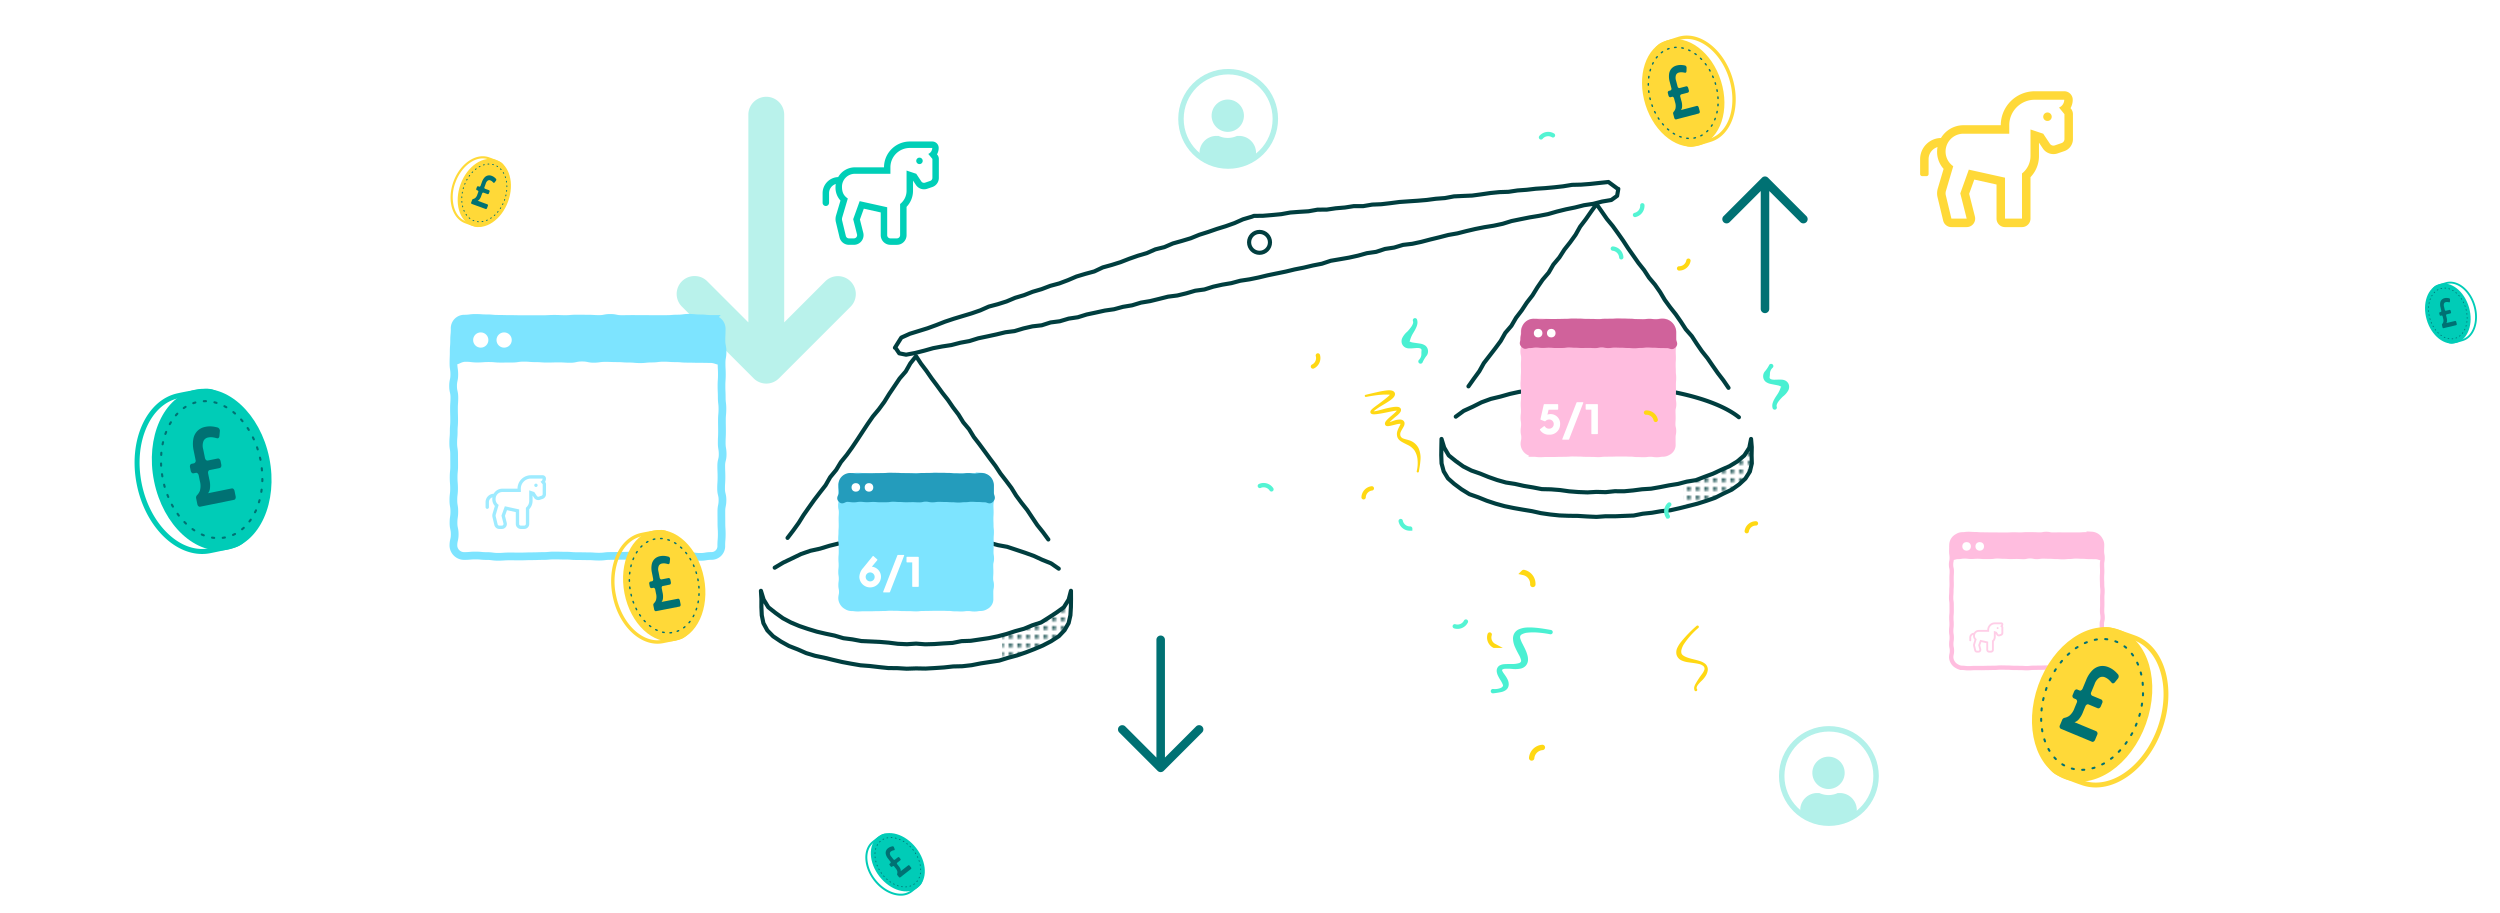 <svg viewBox="0 0 1150 420" xmlns="http://www.w3.org/2000/svg"><pattern id="a" height="3.541" patternUnits="userSpaceOnUse" width="3.489"><path d="M0 0h3.489v3.541H0z" fill="none"/><circle cx=".885" cy=".885" fill="#003e3f" r=".885"/><circle cx="2.603" cy=".885" fill="none" r=".885"/><circle cx=".885" cy="2.656" fill="none" r=".885"/><circle cx="2.603" cy="2.656" fill="none" r=".885"/></pattern><clipPath id="b"><circle cx="564.95" cy="54.684" r="21.707"/></clipPath><clipPath id="c"><circle cx="841.292" cy="356.964" r="21.707"/></clipPath><path d="M325.338 129.392l18.906 18.908V52.765a8.245 8.245 0 0 1 16.49 0V148.3l18.906-18.906a8.244 8.244 0 0 1 11.66 11.657l-32.981 32.982a8.24 8.24 0 0 1-11.659 0l-32.98-32.982a8.244 8.244 0 0 1 11.659-11.659z" fill="#b9f2eb"/><path d="M327.268 255.737c-2.582 0-2.582.436-5.163.436s-2.583-.379-5.166-.379-2.582.346-5.165.346-2.582-.118-5.165-.118-2.583-.322-5.165-.322-2.584-.132-5.167-.132h-5.165c-2.582 0-2.584.108-5.167.108s-2.584.067-5.168.067-2.583.315-5.166.315-2.581-.186-5.162-.186-2.584-.058-5.167-.058-2.582-.211-5.163-.211-2.583-.069-5.166-.069-2.585.235-5.169.235-2.584.1-5.168.1-2.584.1-5.168.1-2.585-.019-5.17-.019-2.584.182-5.167.182-2.586-.346-5.172-.346-2.587-.252-5.175-.252-2.587.223-5.174.223a4.931 4.931 0 0 1-5.024-4.722c0-2.623.592-2.623.592-5.247s-.545-2.623-.545-5.246.369-2.624.369-5.248-.43-2.624-.43-5.247.314-2.624.314-5.249-.2-2.624-.2-5.249.253-2.624.253-5.248-.028-2.622-.028-5.243-.4-2.624-.4-5.249.219-2.622.219-5.245.2-2.623.2-5.247-.079-2.625-.079-5.25.17-2.625.17-5.25-.583-2.625-.583-5.25.549-2.625.549-5.251-.376-2.624-.376-5.249.108-2.626.108-5.253.2-2.628.2-5.256.245-2.629.245-5.257a4.438 4.438 0 0 1 4.436-4.724c2.581 0 2.581-.332 5.163-.332s2.583.182 5.166.182 2.582.241 5.164.241 2.583.075 5.166.075 2.582.053 5.165.053 2.583.012 5.167.012h5.165c2.583 0 2.583-.145 5.167-.145s2.583.106 5.167.106 2.584-.221 5.167-.221 2.581.033 5.162.033 2.583.162 5.167.162 2.581-.5 5.163-.5 2.583.527 5.166.527 2.584-.043 5.168-.043 2.585.02 5.169.02 2.584.039 5.168.039 2.585-.026 5.17-.026 2.583-.215 5.167-.215 2.585-.35 5.171-.35 2.588.259 5.175.259 2.588.259 5.175.259a4.557 4.557 0 0 1 4.721 4.587c0 2.624-.12 2.624-.12 5.247s.5 2.623.5 5.247-.436 2.624-.436 5.248.135 2.623.135 5.247-.174 2.624-.174 5.248.121 2.625.121 5.249.305 2.624.305 5.249-.226 2.621-.226 5.243.043 2.624.043 5.248-.127 2.612-.127 5.234.422 2.624.422 5.248-.652 2.625-.652 5.25.108 2.624.108 5.249-.174 2.625-.174 5.25.638 2.626.638 5.252-.518 2.624-.518 5.248.026 2.627.026 5.253.159 2.628.159 5.257-.215 2.628-.215 5.256a4.5 4.5 0 0 1-4.526 4.714z" fill="none" stroke="#7de4ff" stroke-miterlimit="10" stroke-width="3.557"/><path d="M327.741 146.405c-2.6 0-2.6.437-5.206.437s-2.605-.379-5.209-.379-2.6.346-5.208.346-2.6-.118-5.208-.118-2.6-.322-5.208-.322-2.605-.132-5.21-.132h-5.208c-2.608 0-2.605.108-5.21.108s-2.605.066-5.211.066-2.6.316-5.209.316-2.6-.186-5.2-.186-2.605-.058-5.21-.058-2.6-.211-5.206-.211-2.605-.07-5.209-.07-2.606.236-5.211.236-2.606.095-5.212.095-2.605.1-5.211.1-2.607-.019-5.213-.019-2.6.181-5.21.181-2.607-.345-5.214-.345-2.609-.252-5.218-.252-2.609.222-5.218.222a4.206 4.206 0 0 0-4.1 4.4c0 2.639-.593 2.639-.593 5.277s.545 2.64.545 5.281-2.193 3.563-.312 5.416c1.908 1.881 2.813-.375 5.492-.375s2.678.314 5.356.314 2.68-.2 5.359-.2 2.678.253 5.357.253 2.679-.028 5.358-.028 2.679-.4 5.358-.4 2.679.219 5.359.219 2.679.2 5.358.2 2.68-.079 5.359-.079 2.68.17 5.361.17 2.679-.583 5.359-.583 2.68.549 5.36.549 2.679-.376 5.358-.376 2.678.108 5.356.108 2.679.2 5.358.2 2.68.245 5.361.245 2.68-.289 5.36-.289 2.681-.332 5.361-.332 2.681.182 5.362.182 2.679.241 5.359.241 2.682.076 5.364.076 2.683.053 5.367.053 3.668 1.8 5.582-.076c1.881-1.85.087-2.856.087-5.5s-.146-2.64-.146-5.28.107-2.641.107-5.281a4.63 4.63 0 0 0-4.593-4.4z" fill="#7de4ff"/><circle cx="221.147" cy="156.412" fill="#fff" r="3.508"/><circle cx="231.898" cy="156.412" fill="#fff" r="3.508"/><path d="M251.171 222.771v4.542a2.306 2.306 0 0 1-1.571 2.187l-1.231.417a2.32 2.32 0 0 1-2.679-.905l-.7-1.05v2.438a5.548 5.548 0 0 1-1.545 3.838v6.772a2.317 2.317 0 0 1-2.318 2.317h-1.545a2.317 2.317 0 0 1-2.317-2.317v-5.432l-4.049-.9-.929 2.594.8 3.167a2.317 2.317 0 0 1-2.246 2.886h-1.176a2.319 2.319 0 0 1-2.253-1.775l-.877-3.651a3.139 3.139 0 0 1 .036-1.581l1.062-3.584a4.539 4.539 0 0 1-1.182-3.313 3.686 3.686 0 0 1 .065-.649 2.311 2.311 0 0 0-1.61 2.194v2.317a.773.773 0 1 1-1.545 0v-2.317a3.854 3.854 0 0 1 3.726-3.848 4.62 4.62 0 0 1 4-2.332h6.971v-.2a6.18 6.18 0 0 1 6.161-5.981h5.371a1.529 1.529 0 0 1 1.543 1.44 3.061 3.061 0 0 1-.408 1.639 1.584 1.584 0 0 1 .446 1.087zm-1.545 0l-.989-1.194a1.547 1.547 0 0 0 .953-1.425h-5.371a4.636 4.636 0 0 0-4.635 4.635v1.545h-8.5a3.1 3.1 0 0 0-3.09 3.09 3 3 0 0 0 1.395 2.824l-1.334 4.515a1.49 1.49 0 0 0-.02.77l.879 3.658a.773.773 0 0 0 .751.592h1.176a.773.773 0 0 0 .749-.962l-.916-3.625 1.551-4.32 6.584 1.46v6.675a.772.772 0 0 0 .772.772h1.545a.772.772 0 0 0 .773-.772v-7.447a4.031 4.031 0 0 0 1.545-3.163v-4.839l2.317.772 1.213 1.822a.772.772 0 0 0 .893.3l1.231-.422a.765.765 0 0 0 .525-.73zm-2.317.471a.773.773 0 1 1-.772-.772.77.77 0 0 1 .772.772z" fill="#7de4ff" opacity=".75"/><ellipse cx="222.784" cy="88.746" fill="#ffd938" rx="16.146" ry="11.631" transform="rotate(-69.866 222.784 88.746)"/><path d="M222.093 72.857a7.653 7.653 0 0 1 2.636.462 44.887 44.887 0 0 1 4.893 2.023c3.3 1.664 2.256 9.391-.117 15.866-2.233 6.092-6.1 12.24-9.707 12.24a3.138 3.138 0 0 1-.8-.1c-1.476-.386-3.339-1.068-4.7-1.567-2.609-.956-4.556-3.3-5.481-6.605a18.625 18.625 0 0 1 .706-11.283c2.38-6.495 7.548-11.032 12.568-11.032m0-.992c-5.306 0-10.922 4.651-13.5 11.683-3.068 8.373-.666 16.951 5.365 19.16 1.405.515 3.27 1.2 4.79 1.6a4.165 4.165 0 0 0 1.049.135c4.377 0 8.457-6.941 10.638-12.89 2.246-6.131 3.879-14.954-.368-17.093a45.641 45.641 0 0 0-5-2.068 8.63 8.63 0 0 0-2.977-.523z" fill="#ffd938"/><path d="M226.147 80.875a4.5 4.5 0 0 1 1.347.763 6.994 6.994 0 0 1 .685.651.7.7 0 0 1-.041.836l-.572.764c-.186.247-.464.306-.629.126s-.323-.337-.5-.493a2.885 2.885 0 0 0-.927-.564 1.253 1.253 0 0 0-1.123.105 2.607 2.607 0 0 0-.931 1.39l-.6 1.634a.539.539 0 0 0 .2.715l1.911.7a.54.54 0 0 1 .2.716l-.246.671c-.114.312-.39.5-.615.416l-1.911-.7c-.225-.082-.5.1-.615.417l-.4 1.079a4.926 4.926 0 0 1-.882 1.679 1.892 1.892 0 0 1-.785.565l4.5 1.65a.539.539 0 0 1 .2.715l-.376 1.028c-.115.313-.39.5-.616.417l-6.45-2.363a.54.54 0 0 1-.2-.716l.4-1.081a.679.679 0 0 1 .424-.445 2.671 2.671 0 0 0 .993-.46 3.509 3.509 0 0 0 1-1.623l.4-1.1a.539.539 0 0 0-.2-.715l-.469-.172a.539.539 0 0 1-.2-.715l.246-.671c.114-.313.39-.5.615-.417l.469.172c.225.082.5-.1.615-.417l.628-1.713a5.837 5.837 0 0 1 1.213-2.095 2.991 2.991 0 0 1 1.543-.9 3.062 3.062 0 0 1 1.699.151z" fill="#007173"/><path d="M232.036 92.135c2.6-7.093.565-14.36-4.545-16.232s-11.359 2.361-13.959 9.454-.564 14.36 4.546 16.232 11.359-2.361 13.958-9.454z" fill="none" stroke="#007173" stroke-linecap="round" stroke-linejoin="round" stroke-width=".421" stroke-dasharray=".425 1.7"/><ellipse cx="305.542" cy="269.414" fill="#ffd938" rx="18.622" ry="25.856" transform="rotate(-11.052 305.527 269.403)"/><path d="M304.156 245.367c5.748 0 10.578 11.326 12.633 21.85 2.139 10.95 1.7 23.55-4.33 25.336-2.337.693-5.454 1.3-7.736 1.747a12.051 12.051 0 0 1-2.314.224c-8.551 0-16.744-8.932-19.057-20.776a29.83 29.83 0 0 1 1.733-18.021c2.3-4.991 5.966-8.209 10.334-9.062a71.682 71.682 0 0 1 8.379-1.284c.12-.01.24-.014.358-.014m0-1.588c-.159 0-.319.006-.481.019a72.891 72.891 0 0 0-8.561 1.308c-10.094 1.972-16.058 14.931-13.32 28.946 2.5 12.8 11.4 22.06 20.615 22.06a13.667 13.667 0 0 0 2.618-.253c2.351-.46 5.472-1.069 7.883-1.784 7.561-2.241 7.537-16.412 5.438-27.162-1.962-10.044-6.868-23.134-14.192-23.134z" fill="#ffd938"/><path d="M303.624 255.843a7.194 7.194 0 0 1 2.479-.071 11.217 11.217 0 0 1 1.476.323 1.117 1.117 0 0 1 .638 1.18l-.151 1.521c-.049.493-.381.8-.756.693a11.107 11.107 0 0 0-1.091-.262 4.588 4.588 0 0 0-1.736 0 2 2 0 0 0-1.452 1.075 4.164 4.164 0 0 0-.122 2.676l.534 2.734c.1.523.49.887.867.814l3.2-.625c.377-.073.765.291.868.815l.219 1.123c.1.523-.12 1.007-.5 1.081l-3.2.624c-.377.074-.6.558-.5 1.081l.353 1.805a7.908 7.908 0 0 1 .185 3.032 3.029 3.029 0 0 1-.608 1.424l7.539-1.472c.377-.074.765.291.868.814l.336 1.72c.1.524-.121 1.008-.5 1.081l-10.8 2.109c-.377.073-.765-.291-.867-.815l-.354-1.809a1.086 1.086 0 0 1 .212-.962 4.255 4.255 0 0 0 .978-1.453 5.634 5.634 0 0 0 .024-3.052l-.359-1.838c-.1-.524-.491-.888-.868-.815l-.785.154c-.377.073-.765-.291-.867-.815l-.22-1.123c-.1-.523.121-1.007.5-1.081l.785-.153c.377-.074.6-.558.5-1.081l-.56-2.867a9.354 9.354 0 0 1-.075-3.876 4.777 4.777 0 0 1 1.371-2.506 4.895 4.895 0 0 1 2.439-1.203z" fill="#007173"/><ellipse cx="305.542" cy="269.414" rx="15.776" ry="21.904" transform="rotate(-11.052 305.532 269.408)" fill="none" stroke="#007173" stroke-linecap="round" stroke-linejoin="round" stroke-width=".674" stroke-dasharray=".681 2.723"/><ellipse cx="97.376" cy="216.034" fill="#00ccb7" rx="27.036" ry="37.542" transform="rotate(-11.482 97.371 216.029)"/><path d="M95.152 181.134c8.323 0 15.439 16.376 18.528 31.591 3.223 15.876 2.717 34.174-6.012 36.831-3.387 1.031-7.907 1.949-11.213 2.62a17.578 17.578 0 0 1-3.486.349c-12.359 0-24.294-12.881-27.762-29.963-1.9-9.357-1.076-18.656 2.321-26.183 3.28-7.271 8.573-11.982 14.9-13.267a104.276 104.276 0 0 1 12.151-1.953c.191-.016.38-.025.569-.025m0-2.3c-.253 0-.507.011-.764.033a105.579 105.579 0 0 0-12.414 1.991c-14.63 2.964-23.148 21.842-19.022 42.163 3.755 18.5 16.692 31.81 30.021 31.81a19.756 19.756 0 0 0 3.944-.4c3.408-.692 7.933-1.61 11.426-2.673 10.952-3.335 10.765-23.909 7.6-39.5-2.95-14.532-10.191-33.438-20.787-33.438z" fill="#00ccb7"/><path d="M94.444 196.35a10.45 10.45 0 0 1 3.6-.129 16.488 16.488 0 0 1 2.147.454 1.621 1.621 0 0 1 .938 1.706l-.2 2.21c-.066.716-.545 1.172-1.091 1.015a15.947 15.947 0 0 0-1.586-.37 6.693 6.693 0 0 0-2.521.011 2.913 2.913 0 0 0-2.1 1.577 6.045 6.045 0 0 0-.149 3.886l.805 3.964c.154.759.722 1.284 1.269 1.173l4.635-.941c.547-.111 1.115.414 1.269 1.173l.33 1.629c.154.758-.164 1.463-.71 1.574l-4.636.941c-.546.111-.864.816-.71 1.575l.531 2.617a11.475 11.475 0 0 1 .3 4.4 4.387 4.387 0 0 1-.867 2.074l10.929-2.218c.547-.111 1.115.415 1.269 1.173l.506 2.494c.154.759-.164 1.464-.711 1.575l-15.649 3.176c-.546.111-1.114-.414-1.268-1.173l-.533-2.624a1.58 1.58 0 0 1 .3-1.4 6.207 6.207 0 0 0 1.4-2.121 8.171 8.171 0 0 0 0-4.431l-.541-2.665c-.154-.759-.722-1.284-1.269-1.174l-1.131.233c-.547.111-1.115-.414-1.269-1.173l-.33-1.628c-.154-.759.164-1.464.71-1.575l1.138-.231a1.254 1.254 0 0 0 .71-1.574l-.843-4.157a13.58 13.58 0 0 1-.151-5.627 6.935 6.935 0 0 1 1.963-3.653 7.117 7.117 0 0 1 3.516-1.766z" fill="#007173"/><path d="M119.822 211.479c-3.5-17.214-16.378-29.129-28.775-26.614s-19.613 18.511-16.118 35.724S91.307 249.718 103.7 247.2s19.617-18.507 16.122-35.721z" fill="none" stroke="#007173" stroke-linecap="round" stroke-linejoin="round" stroke-width=".978" stroke-dasharray=".988 3.954"/><path d="M535.3 354.6a1.963 1.963 0 0 1-2.776 0l-17.671-17.671a1.963 1.963 0 0 1 2.777-2.776l14.319 14.319v-54.163a1.963 1.963 0 1 1 3.926 0v54.162l14.325-14.319a1.963 1.963 0 0 1 2.777 2.776zM810.511 81.747a1.963 1.963 0 0 1 2.776 0l17.67 17.67a1.963 1.963 0 0 1-2.776 2.776l-14.319-14.318v54.161a1.964 1.964 0 1 1-3.927 0V87.875l-14.318 14.318a1.963 1.963 0 1 1-2.777-2.776z" fill="#007173"/><path d="M953.556 63.965a5.857 5.857 0 0 1-3.966 5.547l-3.114 1.063a5.858 5.858 0 0 1-6.769-2.294l-1.775-2.664v6.166a14.037 14.037 0 0 1-3.906 9.716v19.063a3.907 3.907 0 0 1-3.906 3.907h-7.811a3.907 3.907 0 0 1-3.906-3.907V84.875L908.17 82.6l-2.355 6.557 2.646 10.443a3.907 3.907 0 0 1-3.786 4.866h-7.022a3.906 3.906 0 0 1-3.8-2.992l-2.579-10.723a7.786 7.786 0 0 1 .1-4l2.682-9.067a11.718 11.718 0 0 1-2.786-10.033 5.839 5.839 0 0 0-4.114 5.565v6.835a.976.976 0 0 1-.977.976h-1.953a.975.975 0 0 1-.976-.976v-6.828a9.755 9.755 0 0 1 9.6-9.748 12.094 12.094 0 0 1 10.34-5.875h17.165a15.64 15.64 0 0 1 15.623-15.623h13.572a3.906 3.906 0 0 1 3.906 3.906 7.8 7.8 0 0 1-1.023 3.87 4.039 4.039 0 0 1 1.116 2.753zm-3.907 0l-.006-11.458-2.489-3.026a3.9 3.9 0 0 0 2.4-3.6h-13.576A11.716 11.716 0 0 0 924.262 57.6v3.906h-21.071a8.214 8.214 0 0 0-4.7 14.957l-3.372 11.4a3.825 3.825 0 0 0-.152 1.072 3.917 3.917 0 0 0 .106.9l2.579 10.722h7.022l-2.939-11.6 3.921-10.921 16.652 3.7v18.82h7.811V79.791a10.218 10.218 0 0 0 3.906-8.008v-12.23l5.859 1.953 3.071 4.607a1.958 1.958 0 0 0 2.256.765l3.115-1.064a1.951 1.951 0 0 0 1.323-1.847zm-5.859-10.272a1.953 1.953 0 1 1-1.953-1.952 1.952 1.952 0 0 1 1.953 1.952z" fill="#ffd938"/><path d="M431.872 73.1v8.733a4.44 4.44 0 0 1-3.017 4.206l-2.367.8a4.459 4.459 0 0 1-5.152-1.74l-1.346-2.02v4.689a10.675 10.675 0 0 1-2.971 7.381v13.019a4.456 4.456 0 0 1-4.456 4.456h-2.971a4.456 4.456 0 0 1-4.456-4.456V97.721l-7.786-1.73-1.788 4.99 1.541 6.09a4.456 4.456 0 0 1-4.32 5.549h-2.26a4.456 4.456 0 0 1-4.332-3.415l-1.687-7.018a6 6 0 0 1 .069-3.04l2.043-6.892a8.726 8.726 0 0 1-2.275-6.371 7.228 7.228 0 0 1 .126-1.247 4.442 4.442 0 0 0-3.1 4.217v4.457a1.486 1.486 0 0 1-2.971 0v-4.457a7.412 7.412 0 0 1 7.166-7.4 8.881 8.881 0 0 1 7.687-4.483h13.4v-.383a11.884 11.884 0 0 1 11.848-11.5h10.328a2.94 2.94 0 0 1 2.967 2.766 5.871 5.871 0 0 1-.785 3.152 3.05 3.05 0 0 1 .865 2.094zm-2.97 0L427 70.8a2.973 2.973 0 0 0 1.834-2.739H418.5a8.912 8.912 0 0 0-8.912 8.912v2.97h-16.335a5.949 5.949 0 0 0-5.941 5.942c0 2.97 1.067 4.3 2.681 5.43L387.428 100a2.869 2.869 0 0 0-.038 1.483l1.69 7.033a1.486 1.486 0 0 0 1.445 1.138h2.26a1.485 1.485 0 0 0 1.44-1.849l-1.761-6.97 2.983-8.309 12.66 2.809v12.834a1.485 1.485 0 0 0 1.485 1.485h2.971a1.485 1.485 0 0 0 1.485-1.485V93.845a7.748 7.748 0 0 0 2.971-6.081v-9.307l4.456 1.485 2.333 3.505a1.485 1.485 0 0 0 1.717.58l2.367-.812a1.474 1.474 0 0 0 1.01-1.4zm-4.456.9a1.486 1.486 0 1 1-1.486-1.485A1.481 1.481 0 0 1 424.446 74z" fill="#00cfb7"/><ellipse cx="774.282" cy="42.726" fill="#ffd938" rx="18.209" ry="25.283" transform="rotate(-17.455 774.287 42.725)"/><path d="M775.938 17.907c7.946 0 16.118 7.647 19.432 18.184 3.926 12.482-.007 24.879-8.768 27.636a70.222 70.222 0 0 1-8 2.163 4.519 4.519 0 0 1-.841.08c-3.939 0-9.846-6.148-14.166-19.881-3.274-10.408-4.219-22.7 1.441-25.093 2.2-.929 5.16-1.862 7.327-2.543a11.894 11.894 0 0 1 3.576-.546m0-1.552a13.411 13.411 0 0 0-4.042.617c-2.234.7-5.2 1.636-7.465 2.594-7.1 3-5.532 16.771-2.318 26.989 2.908 9.245 8.813 20.967 15.647 20.967a6 6 0 0 0 1.133-.108 71.224 71.224 0 0 0 8.175-2.206c9.593-3.019 13.973-16.263 9.783-29.583-3.611-11.48-12.41-19.27-20.913-19.27z" fill="#ffd938"/><path d="M771.265 30.132a7.041 7.041 0 0 1 2.415-.222 11.267 11.267 0 0 1 1.461.224 1.092 1.092 0 0 1 .694 1.113l-.053 1.493c-.017.484-.323.809-.7.724a10.3 10.3 0 0 0-1.081-.189 4.489 4.489 0 0 0-1.695.1 1.959 1.959 0 0 0-1.35 1.139 4.07 4.07 0 0 0 .046 2.618l.689 2.635c.132.505.534.837.9.742l3.082-.807c.363-.095.765.237.9.741l.283 1.083a.845.845 0 0 1-.418 1.085l-3.082.807a.845.845 0 0 0-.419 1.086l.455 1.74a7.713 7.713 0 0 1 .367 2.947 2.952 2.952 0 0 1-.5 1.427l7.266-1.9c.363-.1.765.237.9.741l.434 1.658a.846.846 0 0 1-.419 1.086l-10.4 2.724c-.363.095-.765-.237-.9-.742l-.456-1.744a1.065 1.065 0 0 1 .147-.952 4.144 4.144 0 0 0 .865-1.478 5.508 5.508 0 0 0-.165-2.98l-.464-1.772c-.132-.5-.533-.836-.9-.741l-.756.2c-.363.095-.765-.237-.9-.741l-.283-1.083a.844.844 0 0 1 .419-1.085l.756-.2a.847.847 0 0 0 .419-1.086l-.722-2.763a9.145 9.145 0 0 1-.312-3.779 4.672 4.672 0 0 1 1.183-2.53 4.793 4.793 0 0 1 2.294-1.319z" fill="#007173"/><ellipse cx="774.282" cy="42.726" rx="15.426" ry="21.419" transform="rotate(-17.455 774.3 42.724)" fill="none" stroke="#007173" stroke-linecap="round" stroke-linejoin="round" stroke-width=".659" stroke-dasharray=".666 2.663"/><ellipse cx="1126.004" cy="144.209" fill="#00ccb7" rx="10.134" ry="14.071" transform="rotate(-16.074 1126.039 144.21)"/><path d="M1127.093 130.421c4.486 0 9 4.365 10.733 10.379 2.017 7-.338 13.843-5.249 15.259a39.028 39.028 0 0 1-4.481 1.1 2.463 2.463 0 0 1-.409.034c-3.045 0-6.113-5.833-7.675-11.252-1.682-5.834-2.043-12.686 1.139-13.942 1.234-.487 2.9-.967 4.11-1.317a6.6 6.6 0 0 1 1.832-.257m0-.864a7.436 7.436 0 0 0-2.071.291c-1.253.361-2.915.841-4.189 1.343-3.991 1.576-3.3 9.257-1.651 14.985 1.5 5.22 4.666 11.877 8.5 11.877a3.331 3.331 0 0 0 .551-.046 39.545 39.545 0 0 0 4.578-1.118c5.378-1.551 7.993-8.861 5.84-16.328-1.879-6.52-6.772-11-11.563-11z" fill="#00ccb7"/><path d="M1124.494 137.162a3.933 3.933 0 0 1 1.347-.092 6.322 6.322 0 0 1 .81.145.607.607 0 0 1 .371.628l-.05.83c-.016.27-.19.446-.4.394a5.988 5.988 0 0 0-.6-.12 2.5 2.5 0 0 0-.944.034 1.093 1.093 0 0 0-.767.616 2.27 2.27 0 0 0-.009 1.457l.348 1.476c.067.282.286.472.489.424l1.726-.408c.2-.048.422.142.489.425l.143.606a.47.47 0 0 1-.248.6l-1.725.408a.47.47 0 0 0-.248.6l.23.975a4.3 4.3 0 0 1 .165 1.644 1.643 1.643 0 0 1-.3.788l4.068-.961c.2-.048.422.142.489.424l.219.929a.47.47 0 0 1-.248.6l-5.825 1.376c-.2.048-.422-.142-.489-.425l-.23-.976a.589.589 0 0 1 .1-.528 2.316 2.316 0 0 0 .5-.811 3.064 3.064 0 0 0-.052-1.66l-.235-.992c-.066-.282-.285-.472-.489-.424l-.423.1c-.2.048-.422-.142-.489-.425l-.143-.606a.47.47 0 0 1 .247-.6l.424-.1a.471.471 0 0 0 .247-.6l-.365-1.547a5.1 5.1 0 0 1-.123-2.106 2.6 2.6 0 0 1 .692-1.392 2.671 2.671 0 0 1 1.298-.706z" fill="#007173"/><path d="M1117.755 146.588c1.823 6.326 6.995 10.389 11.551 9.075s6.771-7.507 4.947-13.833-6.995-10.389-11.551-9.075-6.771 7.507-4.947 13.833z" fill="none" stroke="#007173" stroke-linecap="round" stroke-linejoin="round" stroke-width=".367" stroke-dasharray=".37 1.481"/><ellipse cx="412.998" cy="396.63" fill="#00ccb7" rx="10.683" ry="14.834" transform="rotate(-38.01 412.997 396.63)"/><path d="M407.324 384.4c3.292 0 7.9 4.407 10.854 8.182 3.941 5.043 6.991 11.6 4.374 14.081-1.015.962-2.45 2.084-3.5 2.905a7.579 7.579 0 0 1-4.729 1.533c-3.994 0-8.417-2.485-11.544-6.486a17.12 17.12 0 0 1-3.8-9.667c-.124-3.149.916-5.749 2.928-7.32a41.172 41.172 0 0 1 3.951-2.836 2.738 2.738 0 0 1 1.468-.392m0-.911a3.655 3.655 0 0 0-1.943.526 41.821 41.821 0 0 0-4.037 2.895c-4.649 3.632-4.329 11.81.716 18.266 3.419 4.375 8.131 6.836 12.261 6.836a8.449 8.449 0 0 0 5.29-1.726c1.083-.846 2.521-1.969 3.568-2.962 3.283-3.112-.414-10.352-4.283-15.3-3.105-3.974-7.906-8.532-11.572-8.532z" fill="#00ccb7"/><path d="M408.488 390.189a4.108 4.108 0 0 1 1.249-.681 6.538 6.538 0 0 1 .839-.219.642.642 0 0 1 .633.438l.318.817c.1.265.014.51-.206.551s-.419.089-.626.149a2.647 2.647 0 0 0-.89.449 1.15 1.15 0 0 0-.462.928 2.385 2.385 0 0 0 .633 1.4l.984 1.259a.5.5 0 0 0 .655.191l1.473-1.151a.5.5 0 0 1 .656.191l.4.517a.5.5 0 0 1 .027.682l-1.473 1.151a.5.5 0 0 0 .027.682l.649.832a4.527 4.527 0 0 1 .883 1.5 1.733 1.733 0 0 1 .06.886l3.472-2.713a.5.5 0 0 1 .656.191l.619.792a.5.5 0 0 1 .027.682l-4.973 3.885a.5.5 0 0 1-.655-.191l-.651-.833a.625.625 0 0 1-.142-.547 2.436 2.436 0 0 0 .122-1 3.223 3.223 0 0 0-.781-1.567l-.662-.847a.5.5 0 0 0-.655-.191l-.362.283a.5.5 0 0 1-.655-.191l-.4-.518a.5.5 0 0 1-.026-.682l.361-.282a.5.5 0 0 0-.027-.682l-1.031-1.321a5.363 5.363 0 0 1-1.047-1.962 2.748 2.748 0 0 1 .049-1.638 2.807 2.807 0 0 1 .932-1.24z" fill="#007173"/><path d="M420.129 391.057c-4.273-5.468-10.93-7.407-14.869-4.329s-3.667 10 .606 15.474 10.931 7.407 14.87 4.33 3.664-10.006-.607-15.475z" fill="none" stroke="#007173" stroke-linecap="round" stroke-linejoin="round" stroke-width=".387" stroke-dasharray=".39 1.562"/><path d="M962.2 307.179c-1.492 0-1.492.246-2.985.246s-1.492-.214-2.984-.214-1.492.195-2.983.195-1.49-.066-2.98-.066-1.491-.181-2.981-.181-1.493-.074-2.986-.074h-2.982c-1.491 0-1.492.061-2.985.061s-1.492.037-2.984.037-1.493.178-2.987.178-1.492-.105-2.984-.105-1.494-.033-2.987-.033-1.494-.118-2.987-.118-1.494-.039-2.988-.039-1.492.132-2.984.132-1.494.053-2.987.053-1.494.055-2.988.055-1.5-.011-2.989-.011-1.5.1-2.993.1-1.5-.194-2.994-.194a4.571 4.571 0 0 1-2.315-.761 4.632 4.632 0 0 1-1.8-1.633 4.848 4.848 0 0 1-.806-2.377c0-1.523.333-1.523.333-3.045s-.306-1.524-.306-3.048.207-1.525.207-3.05-.241-1.524-.241-3.047.176-1.526.176-3.051-.11-1.525-.11-3.049.143-1.526.143-3.052-.016-1.525-.016-3.05-.224-1.526-.224-3.052.123-1.526.123-3.053.111-1.526.111-3.053-.044-1.525-.044-3.049.1-1.527.1-3.053-.327-1.527-.327-3.053.309-1.527.309-3.054-.212-1.53-.212-3.059.061-1.53.061-3.059a4.751 4.751 0 0 1 .748-2.367 4.585 4.585 0 0 1 1.8-1.613 4.524 4.524 0 0 1 2.3-.777c1.492 0 1.492-.187 2.984-.187s1.493.1 2.985.1 1.491.135 2.982.135 1.49.043 2.98.043 1.491.029 2.982.029 1.493.007 2.985.007h2.982c1.491 0 1.493-.081 2.986-.081s1.492.06 2.984.06 1.493-.125 2.986-.125 1.493.019 2.985.019 1.493.091 2.986.091 1.494-.278 2.988-.278 1.494.3 2.988.3 1.492-.024 2.984-.024 1.493.011 2.987.011 1.494.022 2.988.022 1.494-.014 2.989-.014 1.5-.121 2.993-.121 1.5-.2 2.994-.2a4.967 4.967 0 0 1 2.413.791 4.753 4.753 0 0 1 1.64 1.84 4.609 4.609 0 0 1 .7 2.34c0 1.522-.067 1.522-.067 3.045s.283 1.523.283 3.047-.245 1.525-.245 3.05.075 1.524.075 3.048-.1 1.525-.1 3.05.068 1.525.068 3.05.172 1.526.172 3.051-.127 1.526-.127 3.051.024 1.525.024 3.051-.077 1.527-.077 3.053.237 1.527.237 3.053-.366 1.525-.366 3.05.061 1.526.061 3.052-.1 1.527-.1 3.054.359 1.527.359 3.054-.292 1.529-.292 3.059.015 1.529.015 3.059a4.088 4.088 0 0 1-2.355 4.025 4.573 4.573 0 0 1-2.328.723z" fill="none" stroke="#ffbddf" stroke-miterlimit="10" stroke-width="2"/><path d="M961.63 245.705c-1.464 0-1.464.246-2.927.246s-1.464-.214-2.927-.214-1.463.195-2.926.195-1.461-.066-2.922-.066-1.462-.181-2.925-.181-1.464-.074-2.928-.074h-2.924c-1.462 0-1.464.061-2.928.061s-1.464.037-2.927.037-1.464.178-2.929.178-1.464-.1-2.927-.1-1.465-.033-2.929-.033-1.465-.118-2.931-.118-1.465-.039-2.93-.039-1.463.132-2.926.132-1.465.053-2.93.053-1.466.055-2.931.055-1.466-.01-2.931-.01-1.468.1-2.936.1-1.468-.195-2.936-.195a4.692 4.692 0 0 0-4.691 2.691 5.339 5.339 0 0 0-.555 2.709c0 1.491-.332 1.491-.332 2.982s-.784 1.862.276 2.911 1.436.179 2.943.179 1.5-.242 3.011-.242 1.506.177 3.013.177 1.506-.11 3.012-.11 1.506.142 3.013.142 1.5-.015 3.01-.015 1.5-.224 3.008-.224 1.5.123 3.01.123 1.506.111 3.013.111 1.5-.044 3.01-.044 1.507.1 3.013.1 1.506-.327 3.012-.327 1.507.308 3.015.308 1.506-.211 3.013-.211 1.507.06 3.014.06 1.508.116 3.015.116 1.508.137 3.016.137 1.506-.162 3.012-.162 1.508-.186 3.015-.186 1.508.1 3.016.1 1.509.135 3.017.135 1.511.043 3.022.043 2.062 1.043 3.137-.018.056-1.609.056-3.1v-2.982a5.318 5.318 0 0 0-5.541-5.421z" fill="#ffbddf"/><circle cx="904.635" cy="251.332" fill="#fff" r="1.973"/><circle cx="910.68" cy="251.332" fill="#fff" r="1.973"/><path d="M921.517 288.645v2.555a1.3 1.3 0 0 1-.883 1.231l-.692.234a1.3 1.3 0 0 1-1.507-.51l-.393-.59v1.372a3.121 3.121 0 0 1-.869 2.158v3.805a1.3 1.3 0 0 1-1.3 1.3H915a1.3 1.3 0 0 1-1.3-1.3v-3.054l-2.277-.5-.523 1.454.451 1.78a1.3 1.3 0 0 1-1.264 1.623h-.66a1.3 1.3 0 0 1-1.267-1l-.494-2.053a1.748 1.748 0 0 1 .021-.888l.6-2.016a2.552 2.552 0 0 1-.665-1.863 2.125 2.125 0 0 1 .037-.364 1.3 1.3 0 0 0-.906 1.233v1.3a.434.434 0 1 1-.868 0v-1.3a2.168 2.168 0 0 1 2.1-2.164 2.6 2.6 0 0 1 2.248-1.311h3.919v-.111a3.475 3.475 0 0 1 3.464-3.363h3.02a.859.859 0 0 1 .868.808 1.726 1.726 0 0 1-.229.922.894.894 0 0 1 .242.612zm-.869 0l-.557-.672a.87.87 0 0 0 .536-.8h-3.02a2.6 2.6 0 0 0-2.605 2.6v.869h-4.778a1.74 1.74 0 0 0-1.737 1.737 1.685 1.685 0 0 0 .783 1.588l-.75 2.539a.837.837 0 0 0-.01.433L909 299a.434.434 0 0 0 .422.332h.661a.434.434 0 0 0 .421-.54l-.515-2.038.872-2.43 3.7.821v3.755a.434.434 0 0 0 .435.434h.868a.434.434 0 0 0 .435-.434v-4.187a2.267 2.267 0 0 0 .868-1.777v-2.722l1.3.434.682 1.025a.434.434 0 0 0 .5.169l.691-.237a.432.432 0 0 0 .3-.411zm-1.3.263a.435.435 0 1 1-.434-.433.435.435 0 0 1 .431.433z" fill="#ffbddf" opacity=".75"/><ellipse cx="962.373" cy="324.042" fill="#ffd938" rx="36.537" ry="26.314" transform="rotate(-70.223 962.38 324.04)"/><path d="M968.97 290.731a7.142 7.142 0 0 1 1.763.223c3.339.852 7.564 2.37 10.654 3.48 5.917 2.127 10.354 7.408 12.493 14.87 2.214 7.727 1.7 16.8-1.441 25.543-5.321 14.8-17 25.141-28.395 25.141a17.277 17.277 0 0 1-5.859-1.01 101.286 101.286 0 0 1-11.1-4.507c-7.5-3.719-5.233-21.219.046-35.905a77.945 77.945 0 0 1 9.771-19.161c2.9-3.957 7.354-8.674 12.065-8.674m0-2.243c-9.925 0-19.088 15.8-23.947 29.319-5 13.9-8.57 33.895 1.068 38.674a102.974 102.974 0 0 0 11.336 4.609 19.487 19.487 0 0 0 6.617 1.142c12.042 0 24.753-10.62 30.506-26.627 6.826-18.989 1.272-38.367-12.4-43.282-3.186-1.145-7.414-2.664-10.858-3.543a9.392 9.392 0 0 0-2.318-.292z" fill="#ffd938"/><path d="M969.913 306.914a10.2 10.2 0 0 1 2.972 1.855 16.167 16.167 0 0 1 1.485 1.536 1.577 1.577 0 0 1-.173 1.887l-1.367 1.672c-.444.542-1.079.648-1.433.224a15.528 15.528 0 0 0-1.078-1.162 6.5 6.5 0 0 0-2.039-1.364 2.835 2.835 0 0 0-2.55.13 5.883 5.883 0 0 0-2.237 3.053l-1.511 3.635a1.222 1.222 0 0 0 .384 1.637l4.252 1.766a1.222 1.222 0 0 1 .382 1.637l-.621 1.494c-.289.695-.93 1.091-1.431.883l-4.248-1.767c-.5-.208-1.142.187-1.431.883l-1 2.4a11.186 11.186 0 0 1-2.155 3.712 4.259 4.259 0 0 1-1.829 1.2l10.023 4.165a1.221 1.221 0 0 1 .384 1.637l-.95 2.287c-.289.7-.93 1.091-1.431.883l-14.353-5.963a1.222 1.222 0 0 1-.384-1.637l1-2.407a1.537 1.537 0 0 1 1-.965 6.04 6.04 0 0 0 2.288-.945 7.955 7.955 0 0 0 2.415-3.574l1.016-2.444a1.221 1.221 0 0 0-.384-1.637l-1.043-.433a1.222 1.222 0 0 1-.384-1.637l.621-1.494c.289-.7.929-1.091 1.431-.883l1.043.434c.5.208 1.142-.187 1.431-.883l1.584-3.812a13.229 13.229 0 0 1 2.945-4.62 6.749 6.749 0 0 1 3.574-1.877 6.919 6.919 0 0 1 3.802.494z" fill="#007173"/><g fill="none" stroke-linecap="round" stroke-linejoin="round"><path d="M941.393 316.5c-5.782 16.088-1.077 32.5 10.509 36.668s25.667-5.5 31.45-21.59 1.078-32.5-10.509-36.668-25.667 5.506-31.45 21.59z" stroke="#007173" stroke-dasharray=".962 3.848" stroke-width=".952"/><path d="M416.805 163.161l4.183-.796 4.128-1.046 4.103-1.152 4.182-.794 4.215-.646 4.122-1.069 4.189-.768 4.08-1.275 4.167-.872 4.16-.9 4.138-.998 4.237-.545 4.088-1.227 4.149-.952 4.251-.491 4.072-1.307 4.238-.546 4.09-1.215 4.219-.631 4.079-1.272 4.166-.881 4.158-.919 4.225-.605 4.114-1.11 4.204-.701 4.087-1.241 4.207-.695 4.136-1.01 4.131-1.038 4.24-.537 4.141-.997 4.095-1.196 4.229-.574 4.072-1.285 4.151-.924 4.199-.707 4.112-1.108 4.22-.635 4.172-.855 4.138-.996 4.166-.863 4.168-.853 4.138-1 4.18-.82 4.143-.985 4.178-.815 4.061-1.349 4.202-.715 4.201-.731 4.157-.919 4.108-1.14 4.227-.604 4.068-1.337 4.219-.638 4.09-1.231 4.252-.5 4.162-.901 4.123-1.085 4.141-1.004 4.126-1.07 4.2-.736 4.131-1.053 4.149-.972 4.181-.824 4.209-.674 4.167-.886 4.081-1.264 4.176-.853 4.177-.838 4.212-.688 4.187-.806 4.106-1.179 4.14-1.023 4.177-.85 4.135-1.042 4.229-.635 4.138-1.061 4.215-.709 2.658-1.911.55-3.199-.194.025-4.336-3.195-4.174.437-4.171.455-4.184.323-4.208.1-4.154.677-4.174.464-4.181.375-4.191.272-4.171.483-4.193.303-4.158.623-4.204.143-4.179.416-4.162.611-4.165.556-4.203.178-4.202.2-4.144.774-4.191.321-4.167.55-4.187.356-4.194.279-4.193.298-4.169.54-4.175.487-4.199.176-4.153.705-4.22-.012-4.161.646-4.186.352-4.163.609-4.222.026-4.152.741-4.199.263-4.193.312-4.151.754-4.188.399-4.197.346-4.225.053-.937.369-4.091 1.212-3.907 1.737-4.013 1.426-4.072 1.255-4.024 1.397-4.067 1.284-3.953 1.613-4.084 1.225-4.107 1.155-3.926 1.689-4.154 1.035-3.914 1.722-4.093 1.203-4.023 1.408-3.976 1.552-4.067 1.279-4.116 1.14-3.877 1.84-4.123 1.119-4.087 1.228-3.931 1.681-3.994 1.501-4.126 1.112-3.99 1.515-4.095 1.204-3.975 1.56-4.085 1.217-3.938 1.662-4.066 1.284-4.134 1.096-3.912 1.735-4.031 1.393-4.09 1.23-4.087 1.237-4.049 1.351-3.976 1.557-4.007 1.467-4.079 1.265-4.086 1.263-3.915 1.761-2.938 4.679.211-.046 1.782 2.609zm258.685 14.564l2.461-3.486 2.519-3.447 2.093-3.744 2.615-3.379 2.608-3.382 2.541-3.431 2.109-3.735 2.801-3.249 2.157-3.696 2.593-3.394 2.346-3.563 2.622-3.374 2.24-3.64 2.41-3.525 2.783-3.26 2.156-3.704 2.758-3.283 2.305-3.601 2.648-3.353 2.497-3.466 2.105-3.743 2.593-3.4 2.446-3.512 2.506-3.463 2.388 3.398 2.373 3.417 2.658 3.214 2.436 3.372 2.39 3.407 2.275 3.488 2.396 3.403 2.39 3.406 2.588 3.256 2.275 3.485 2.696 3.187 2.378 3.41 2.132 3.593 2.452 3.361 2.588 3.267 2.377 3.417 2.27 3.495 2.762 3.144 2.274 3.495 2.361 3.426 2.601 3.26 2.358 3.435 2.393 3.411 2.543 3.311 2.361 3.443m10.37 23.52l-.811 4.06-2.289 3.539-3.216 2.733-3.588 2.188-3.836 1.688-3.789 1.776-3.928 1.453-3.924 1.512-4.159.672-4.051 1.064-4.141.655-4.111.81-4.131.725-4.184.269-4.158.54-4.18.391-4.199-.038-4.188.433-4.202-.121-4.199.227-4.198-.163-4.19-.325-4.166-.582-4.181-.333-4.216-.096-4.129-.796-4.138-.69-4.091-.911-4.157-.647-4.045-1.139-3.962-1.392-3.883-1.577-3.965-1.381-3.755-1.888-3.419-2.443-3.277-2.64-2.113-3.612-1.212-3.961-.076 3.748-.05 3.755.141 3.754.984 3.642 1.958 3.224 2.833 2.511 3.412 2.536 3.642 2.242 4.037 1.424 3.95 1.596 4.048 1.342 4.11 1.138 4.178.864 4.199.739 4.203.694 4.174.922 4.223.61 4.247.446 4.273.166 4.269.047 4.267.267 4.274.187 4.268-.302 4.272.022 4.268-.18 4.27-.168 4.208-.83 4.243-.445 4.203-.727 4.257-.413 4.165-.936 4.139-1.034 4.132-1.068 4.068-1.29L788.93 229l3.805-1.934 3.866-1.82 3.474-2.488 2.806-2.601 2.063-3.235.887-3.749-.103-3.748.076-3.758z" stroke="#003e3f" stroke-width="1.9"/><path d="M753.8 178.028a162.365 162.365 0 0 1 18.31 2.785c12.266 2.631 22.028 6.508 27.78 11.114m-130.225-.265l3.651-2.672 4.122-1.881 4.062-2.041 4.268-1.57 4.426-1.062 4.375-1.24 4.089-.899 4.135-.631 4.16-.465 4.12-.748 4.182-.248 4.167-.367" stroke="#003e3f" stroke-width="1.9"/></g><path d="M774.282 221.836v11.258c11.453-2.636 20.554-6.381 25.988-10.789 3.6-2.922 5.6-6.135 5.6-9.508V201.54c-.004 8.46-12.542 15.913-31.588 20.296z" fill="url(#a)"/><path d="M362.276 247.435l2.593-3.392 2.496-3.463 2.259-3.628 2.446-3.497 2.474-3.478 2.595-3.392 2.628-3.37 2.13-3.721 2.723-3.297 2.216-3.66 2.697-3.315 2.492-3.466 2.382-3.54 2.338-3.577 2.353-3.562 2.432-3.509 2.747-3.291 2.526-3.445 2.249-3.635 2.39-3.541 2.386-3.545 2.819-3.241 2.123-3.74 2.627-3.277 2.23 3.407 2.515 3.316 2.374 3.418 2.498 3.327 2.449 3.365 2.574 3.273 2.356 3.431 2.519 3.314 2.182 3.548 2.681 3.193 2.175 3.561 2.547 3.289 2.469 3.352 2.45 3.361 2.503 3.329 2.291 3.478 2.554 3.291 2.499 3.333 2.193 3.553 2.474 3.345 2.591 3.267 2.309 3.47 2.327 3.458 2.612 3.263 2.469 3.365m10.411 23.612l-1.049 4.026-2.238 3.557-3.419 2.452-3.486 2.278-3.555 2.245-4.002 1.299-3.867 1.613-4.044 1.098-3.988 1.305-4.057 1.073-4.117.834-4.154.607-4.152.612-4.2.149-4.135.815-4.196.237-4.188.291-4.203.117-4.205-.317-4.199.279-4.197-.196-4.176-.526-4.18-.35-4.195-.195-4.207-.194-4.134-.767-4.166-.544-4.036-1.201-4.103-.857-4.086-.955-4.012-1.224-3.977-1.348-3.871-1.628-3.714-1.968-3.411-2.445-3.297-2.608-2.18-3.576-1.219-3.988.217 3.748-.006 3.755.171 3.754.746 3.614 1.811 3.321 2.677 2.736 3.56 2.389 3.743 2.073 3.985 1.548 3.914 1.72 4.089 1.237 4.183.872 4.139 1.019 4.156.973 4.196.781 4.209.725 4.256.325 4.24.493 4.253.45 4.273.048 4.27.255 4.278-.144 4.273.081 4.266-.235 4.26-.283 4.243-.461 4.277-.1 4.244-.482 4.195-.825 4.218-.644 4.229-.636 4.087-1.269 4.121-1.107 4.033-1.384 3.969-1.54 3.919-1.655 3.777-1.968 3.58-2.32 2.622-2.765 1.864-3.254.82-3.588.226-3.748.049-3.754zm-51.882-23.683l4.646.143 4.583.718 4.601.59 4.48 1.221 4.244.776 4.098 1.363 4.083 1.359 4.045 1.457 3.896 1.802 4.023 1.614 3.564 2.461" fill="none" stroke="#003e3f" stroke-linecap="round" stroke-linejoin="round" stroke-width="1.9"/><path d="M356.367 261.135l3.915-2.334 4.092-1.957 4.095-1.981 4.295-1.498 4.449-.978 4.349-1.333 4.067-1.008 4.17-.441 4.145-.559 4.136-.612 4.137-.693 4.178-.311" fill="none" stroke="#003e3f" stroke-linecap="round" stroke-linejoin="round" stroke-width="1.9"/><path d="M461.017 292.068v11.258c11.453-2.636 20.553-6.381 25.988-10.789 3.6-2.922 5.6-6.135 5.6-9.508v-11.257c-.005 8.459-12.542 15.913-31.588 20.296z" fill="url(#a)"/><circle cx="579.388" cy="111.482" fill="none" r="4.804" stroke="#003e3f" stroke-linecap="round" stroke-linejoin="round" stroke-width="1.9"/><path d="M451.253 280.048c-1.492 0-1.492.246-2.985.246s-1.492-.214-2.984-.214-1.492.195-2.983.195-1.49-.066-2.98-.066-1.491-.181-2.981-.181-1.493-.074-2.986-.074h-2.982c-1.491 0-1.492.061-2.985.061s-1.492.037-2.984.037-1.493.178-2.987.178-1.492-.1-2.984-.1-1.494-.033-2.987-.033-1.494-.118-2.987-.118-1.494-.039-2.988-.039-1.492.132-2.984.132-1.494.053-2.987.053-1.494.055-2.988.055-1.5-.011-2.989-.011-1.5.1-2.993.1-1.5-.194-2.994-.194a4.571 4.571 0 0 1-2.315-.761 4.632 4.632 0 0 1-1.8-1.633 4.848 4.848 0 0 1-.806-2.377c0-1.523.333-1.523.333-3.045s-.306-1.524-.306-3.048.207-1.525.207-3.05-.241-1.524-.241-3.047.176-1.526.176-3.051-.11-1.525-.11-3.049.143-1.526.143-3.052-.016-1.525-.016-3.05-.224-1.526-.224-3.052.123-1.526.123-3.053.111-1.526.111-3.053-.044-1.525-.044-3.049.1-1.527.1-3.053-.327-1.527-.327-3.053.309-1.527.309-3.054-.212-1.53-.212-3.059.061-1.53.061-3.059a4.751 4.751 0 0 1 .748-2.367 4.585 4.585 0 0 1 1.8-1.613 4.524 4.524 0 0 1 2.3-.777c1.492 0 1.492-.187 2.984-.187s1.493.1 2.985.1 1.491.135 2.982.135 1.49.043 2.98.043 1.491.029 2.982.029 1.493.007 2.985.007h2.982c1.491 0 1.493-.081 2.986-.081s1.492.06 2.984.06 1.493-.125 2.986-.125 1.493.019 2.985.019 1.493.091 2.986.091 1.494-.278 2.988-.278 1.494.3 2.988.3 1.492-.024 2.984-.024 1.493.011 2.987.011 1.494.022 2.988.022 1.494-.014 2.989-.014 1.5-.121 2.993-.121 1.5-.2 2.994-.2a4.967 4.967 0 0 1 2.413.791 4.753 4.753 0 0 1 1.64 1.84 4.609 4.609 0 0 1 .7 2.34c0 1.522-.067 1.522-.067 3.045s.283 1.523.283 3.047-.245 1.525-.245 3.05.075 1.524.075 3.048-.1 1.525-.1 3.05.068 1.525.068 3.05.172 1.525.172 3.051-.127 1.526-.127 3.051.024 1.525.024 3.051-.077 1.527-.077 3.053.237 1.527.237 3.053-.366 1.525-.366 3.05.061 1.526.061 3.052-.1 1.527-.1 3.054.359 1.527.359 3.054-.292 1.529-.292 3.059.015 1.529.015 3.059a4.088 4.088 0 0 1-2.355 4.025 4.573 4.573 0 0 1-2.328.718z" fill="#7de4ff"/><path d="M451.253 280.048c-1.492 0-1.492.246-2.985.246s-1.492-.214-2.984-.214-1.492.195-2.983.195-1.49-.066-2.98-.066-1.491-.181-2.981-.181-1.493-.074-2.986-.074h-2.982c-1.491 0-1.492.061-2.985.061s-1.492.037-2.984.037-1.493.178-2.987.178-1.492-.1-2.984-.1-1.494-.033-2.987-.033-1.494-.118-2.987-.118-1.494-.039-2.988-.039-1.492.132-2.984.132-1.494.053-2.987.053-1.494.055-2.988.055-1.5-.011-2.989-.011-1.5.1-2.993.1-1.5-.194-2.994-.194a4.571 4.571 0 0 1-2.315-.761 4.632 4.632 0 0 1-1.8-1.633 4.848 4.848 0 0 1-.806-2.377c0-1.523.333-1.523.333-3.045s-.306-1.524-.306-3.048.207-1.525.207-3.05-.241-1.524-.241-3.047.176-1.526.176-3.051-.11-1.525-.11-3.049.143-1.526.143-3.052-.016-1.525-.016-3.05-.224-1.526-.224-3.052.123-1.526.123-3.053.111-1.526.111-3.053-.044-1.525-.044-3.049.1-1.527.1-3.053-.327-1.527-.327-3.053.309-1.527.309-3.054-.212-1.53-.212-3.059.061-1.53.061-3.059a4.751 4.751 0 0 1 .748-2.367 4.585 4.585 0 0 1 1.8-1.613 4.524 4.524 0 0 1 2.3-.777c1.492 0 1.492-.187 2.984-.187s1.493.1 2.985.1 1.491.135 2.982.135 1.49.043 2.98.043 1.491.029 2.982.029 1.493.007 2.985.007h2.982c1.491 0 1.493-.081 2.986-.081s1.492.06 2.984.06 1.493-.125 2.986-.125 1.493.019 2.985.019 1.493.091 2.986.091 1.494-.278 2.988-.278 1.494.3 2.988.3 1.492-.024 2.984-.024 1.493.011 2.987.011 1.494.022 2.988.022 1.494-.014 2.989-.014 1.5-.121 2.993-.121 1.5-.2 2.994-.2a4.967 4.967 0 0 1 2.413.791 4.753 4.753 0 0 1 1.64 1.84 4.609 4.609 0 0 1 .7 2.34c0 1.522-.067 1.522-.067 3.045s.283 1.523.283 3.047-.245 1.525-.245 3.05.075 1.524.075 3.048-.1 1.525-.1 3.05.068 1.525.068 3.05.172 1.525.172 3.051-.127 1.526-.127 3.051.024 1.525.024 3.051-.077 1.527-.077 3.053.237 1.527.237 3.053-.366 1.525-.366 3.05.061 1.526.061 3.052-.1 1.527-.1 3.054.359 1.527.359 3.054-.292 1.529-.292 3.059.015 1.529.015 3.059a4.088 4.088 0 0 1-2.355 4.025 4.573 4.573 0 0 1-2.328.718z" fill="none" stroke="#7de4ff" stroke-miterlimit="10" stroke-width="2"/><path d="M451.38 218.574c-1.5 0-1.5.246-3 .246s-1.5-.214-3-.214-1.5.195-3 .195-1.5-.066-2.992-.066-1.5-.181-3-.181-1.5-.074-3-.074h-2.994c-1.494 0-1.5.061-3 .061s-1.5.037-3 .037-1.5.178-3 .178-1.5-.1-3-.1-1.5-.033-3-.033-1.5-.118-3-.118-1.5-.039-3-.039-1.5.132-3 .132-1.5.053-3 .053-1.5.055-3 .055-1.5-.01-3-.01-1.5.1-3.006.1-1.5-.195-3.006-.195a4.42 4.42 0 0 0-4.715 4.7c0 1.667.17 1.667.17 3.333s-1.4 2.235-.279 3.472c1.01 1.117 1.659-.238 3.166-.238s1.5.207 3.011.207 1.506-.242 3.013-.242 1.506.177 3.012.177 1.506-.11 3.013-.11 1.5.142 3.01.142 1.5-.015 3.008-.015 1.5-.224 3.01-.224 1.506.123 3.013.123 1.505.111 3.01.111 1.507-.044 3.013-.044 1.506.095 3.012.095 1.507-.327 3.015-.327 1.506.308 3.013.308 1.507-.211 3.014-.211 1.508.06 3.015.06 1.508.116 3.016.116 1.506.137 3.012.137 1.508-.162 3.015-.162 1.508-.186 3.016-.186 1.509.1 3.017.1 1.511.135 3.022.135 2.107 1.118 3.121 0c1.12-1.234.065-1.757.065-3.424s.007-1.666.007-3.333a4.99 4.99 0 0 0-1.42-3.422 4.885 4.885 0 0 0-3.397-1.305z" fill="#249cbc"/><path d="M451.38 218.574c-1.5 0-1.5.246-3 .246s-1.5-.214-3-.214-1.5.195-3 .195-1.5-.066-2.992-.066-1.5-.181-3-.181-1.5-.074-3-.074h-2.994c-1.494 0-1.5.061-3 .061s-1.5.037-3 .037-1.5.178-3 .178-1.5-.1-3-.1-1.5-.033-3-.033-1.5-.118-3-.118-1.5-.039-3-.039-1.5.132-3 .132-1.5.053-3 .053-1.5.055-3 .055-1.5-.01-3-.01-1.5.1-3.006.1-1.5-.195-3.006-.195a4.42 4.42 0 0 0-4.715 4.7c0 1.667.17 1.667.17 3.333s-1.4 2.235-.279 3.472c1.01 1.117 1.659-.238 3.166-.238s1.5.207 3.011.207 1.506-.242 3.013-.242 1.506.177 3.012.177 1.506-.11 3.013-.11 1.5.142 3.01.142 1.5-.015 3.008-.015 1.5-.224 3.01-.224 1.506.123 3.013.123 1.505.111 3.01.111 1.507-.044 3.013-.044 1.506.095 3.012.095 1.507-.327 3.015-.327 1.506.308 3.013.308 1.507-.211 3.014-.211 1.508.06 3.015.06 1.508.116 3.016.116 1.506.137 3.012.137 1.508-.162 3.015-.162 1.508-.186 3.016-.186 1.509.1 3.017.1 1.511.135 3.022.135 2.107 1.118 3.121 0c1.12-1.234.065-1.757.065-3.424s.007-1.666.007-3.333a4.99 4.99 0 0 0-1.42-3.422 4.885 4.885 0 0 0-3.397-1.305z" fill="none" stroke="#249cbc" stroke-miterlimit="10" stroke-width="2"/><circle cx="393.684" cy="224.201" fill="#fff" r="1.973"/><circle cx="399.729" cy="224.201" fill="#fff" r="1.973"/><path d="M765.106 209.094c-1.492 0-1.492.246-2.984.246s-1.493-.214-2.985-.214-1.491.195-2.983.195-1.489-.067-2.979-.067-1.491-.18-2.982-.18-1.493-.074-2.986-.074h-2.982c-1.491 0-1.492.061-2.985.061s-1.492.037-2.984.037-1.493.178-2.986.178-1.493-.1-2.985-.1-1.493-.033-2.987-.033-1.493-.118-2.987-.118-1.494-.039-2.988-.039-1.492.132-2.984.132-1.494.053-2.987.053-1.494.055-2.988.055-1.494-.011-2.989-.011-1.5.1-2.993.1-1.5-.194-2.994-.194a4.58 4.58 0 0 1-2.315-.761 4.63 4.63 0 0 1-1.8-1.633 4.842 4.842 0 0 1-.807-2.377c0-1.523.333-1.523.333-3.046s-.306-1.523-.306-3.047.207-1.525.207-3.05-.241-1.524-.241-3.048.176-1.525.176-3.05-.109-1.525-.109-3.049.142-1.526.142-3.052-.016-1.525-.016-3.05-.224-1.526-.224-3.052.123-1.527.123-3.053.111-1.527.111-3.053-.044-1.525-.044-3.049.1-1.527.1-3.053-.328-1.527-.328-3.054.309-1.527.309-3.054-.212-1.529-.212-3.059.061-1.529.061-3.058a4.742 4.742 0 0 1 .749-2.367 4.576 4.576 0 0 1 1.8-1.613 4.524 4.524 0 0 1 2.3-.777c1.492 0 1.492-.187 2.984-.187s1.493.1 2.985.1 1.491.135 2.983.135 1.49.042 2.979.042 1.491.03 2.982.03 1.493.007 2.986.007h2.982c1.491 0 1.492-.081 2.985-.081s1.492.06 2.984.06 1.493-.125 2.986-.125 1.493.019 2.985.019 1.493.091 2.987.091 1.493-.278 2.987-.278 1.494.3 2.988.3 1.492-.024 2.984-.024 1.494.011 2.987.011 1.494.022 2.988.022 1.5-.014 2.989-.014 1.5-.121 2.993-.121 1.5-.2 2.994-.2a4.968 4.968 0 0 1 2.413.792 4.746 4.746 0 0 1 1.64 1.84 4.61 4.61 0 0 1 .7 2.34c0 1.522-.068 1.522-.068 3.045s.283 1.523.283 3.047-.245 1.525-.245 3.05.076 1.524.076 3.048-.1 1.525-.1 3.05.068 1.525.068 3.049.171 1.526.171 3.052-.127 1.525-.127 3.051.024 1.525.024 3.051-.076 1.527-.076 3.053.237 1.527.237 3.053-.367 1.525-.367 3.049.061 1.527.061 3.053-.1 1.527-.1 3.054.359 1.527.359 3.054-.292 1.529-.292 3.059.015 1.529.015 3.059a4.084 4.084 0 0 1-2.355 4.025 4.573 4.573 0 0 1-2.326.717z" fill="#ffbddf"/><path d="M765.106 209.094c-1.492 0-1.492.246-2.984.246s-1.493-.214-2.985-.214-1.491.195-2.983.195-1.489-.067-2.979-.067-1.491-.18-2.982-.18-1.493-.074-2.986-.074h-2.982c-1.491 0-1.492.061-2.985.061s-1.492.037-2.984.037-1.493.178-2.986.178-1.493-.1-2.985-.1-1.493-.033-2.987-.033-1.493-.118-2.987-.118-1.494-.039-2.988-.039-1.492.132-2.984.132-1.494.053-2.987.053-1.494.055-2.988.055-1.494-.011-2.989-.011-1.5.1-2.993.1-1.5-.194-2.994-.194a4.58 4.58 0 0 1-2.315-.761 4.63 4.63 0 0 1-1.8-1.633 4.842 4.842 0 0 1-.807-2.377c0-1.523.333-1.523.333-3.046s-.306-1.523-.306-3.047.207-1.525.207-3.05-.241-1.524-.241-3.048.176-1.525.176-3.05-.109-1.525-.109-3.049.142-1.526.142-3.052-.016-1.525-.016-3.05-.224-1.526-.224-3.052.123-1.527.123-3.053.111-1.527.111-3.053-.044-1.525-.044-3.049.1-1.527.1-3.053-.328-1.527-.328-3.054.309-1.527.309-3.054-.212-1.529-.212-3.059.061-1.529.061-3.058a4.742 4.742 0 0 1 .749-2.367 4.576 4.576 0 0 1 1.8-1.613 4.524 4.524 0 0 1 2.3-.777c1.492 0 1.492-.187 2.984-.187s1.493.1 2.985.1 1.491.135 2.983.135 1.49.042 2.979.042 1.491.03 2.982.03 1.493.007 2.986.007h2.982c1.491 0 1.492-.081 2.985-.081s1.492.06 2.984.06 1.493-.125 2.986-.125 1.493.019 2.985.019 1.493.091 2.987.091 1.493-.278 2.987-.278 1.494.3 2.988.3 1.492-.024 2.984-.024 1.494.011 2.987.011 1.494.022 2.988.022 1.5-.014 2.989-.014 1.5-.121 2.993-.121 1.5-.2 2.994-.2a4.968 4.968 0 0 1 2.413.792 4.746 4.746 0 0 1 1.64 1.84 4.61 4.61 0 0 1 .7 2.34c0 1.522-.068 1.522-.068 3.045s.283 1.523.283 3.047-.245 1.525-.245 3.05.076 1.524.076 3.048-.1 1.525-.1 3.05.068 1.525.068 3.049.171 1.526.171 3.052-.127 1.525-.127 3.051.024 1.525.024 3.051-.076 1.527-.076 3.053.237 1.527.237 3.053-.367 1.525-.367 3.049.061 1.527.061 3.053-.1 1.527-.1 3.054.359 1.527.359 3.054-.292 1.529-.292 3.059.015 1.529.015 3.059a4.084 4.084 0 0 1-2.355 4.025 4.573 4.573 0 0 1-2.326.717z" fill="none" stroke="#ffbddf" stroke-miterlimit="10" stroke-width="2"/><path d="M764.585 147.62c-1.466 0-1.466.246-2.932.246s-1.466-.214-2.932-.214-1.466.2-2.931.2-1.464-.066-2.928-.066-1.465-.181-2.93-.181-1.466-.074-2.933-.074h-2.93c-1.465 0-1.467.061-2.933.061s-1.466.037-2.932.037-1.468.178-2.935.178-1.466-.105-2.933-.105-1.467-.033-2.934-.033-1.468-.118-2.935-.118-1.468-.039-2.936-.039-1.466.132-2.932.132-1.468.053-2.935.053-1.468.055-2.936.055-1.468-.011-2.937-.011-1.47.1-2.941.1-1.471-.2-2.941-.2a4.636 4.636 0 0 0-4.645 2.664 5.279 5.279 0 0 0-.547 2.682c0 1.5-.333 1.5-.333 3.009s-.788 1.875.277 2.939 1.435.178 2.942.178 1.5-.242 3.011-.242 1.507.177 3.013.177 1.506-.11 3.012-.11 1.507.142 3.013.142 1.5-.016 3.01-.016 1.5-.224 3.008-.224 1.5.124 3.01.124 1.507.111 3.013.111 1.5-.044 3.01-.044 1.507.095 3.014.095 1.5-.327 3.011-.327 1.508.308 3.015.308 1.506-.212 3.013-.212 1.507.061 3.014.061 1.508.116 3.016.116 1.507.137 3.015.137 1.506-.162 3.012-.162 1.508-.186 3.016-.186 1.508.1 3.016.1 1.508.135 3.016.135 1.511.043 3.022.043 2.067 1.048 3.138-.019.055-1.621.055-3.126v-3.009a5.266 5.266 0 0 0-5.489-5.367z" fill="#d0629b"/><path d="M764.585 147.62c-1.466 0-1.466.246-2.932.246s-1.466-.214-2.932-.214-1.466.2-2.931.2-1.464-.066-2.928-.066-1.465-.181-2.93-.181-1.466-.074-2.933-.074h-2.93c-1.465 0-1.467.061-2.933.061s-1.466.037-2.932.037-1.468.178-2.935.178-1.466-.105-2.933-.105-1.467-.033-2.934-.033-1.468-.118-2.935-.118-1.468-.039-2.936-.039-1.466.132-2.932.132-1.468.053-2.935.053-1.468.055-2.936.055-1.468-.011-2.937-.011-1.47.1-2.941.1-1.471-.2-2.941-.2a4.636 4.636 0 0 0-4.645 2.664 5.279 5.279 0 0 0-.547 2.682c0 1.5-.333 1.5-.333 3.009s-.788 1.875.277 2.939 1.435.178 2.942.178 1.5-.242 3.011-.242 1.507.177 3.013.177 1.506-.11 3.012-.11 1.507.142 3.013.142 1.5-.016 3.01-.016 1.5-.224 3.008-.224 1.5.124 3.01.124 1.507.111 3.013.111 1.5-.044 3.01-.044 1.507.095 3.014.095 1.5-.327 3.011-.327 1.508.308 3.015.308 1.506-.212 3.013-.212 1.507.061 3.014.061 1.508.116 3.016.116 1.507.137 3.015.137 1.506-.162 3.012-.162 1.508-.186 3.016-.186 1.508.1 3.016.1 1.508.135 3.016.135 1.511.043 3.022.043 2.067 1.048 3.138-.019.055-1.621.055-3.126v-3.009a5.266 5.266 0 0 0-5.489-5.367z" fill="none" stroke="#d0629b" stroke-miterlimit="10" stroke-width="2"/><circle cx="707.537" cy="153.247" fill="#fff" r="1.973"/><circle cx="713.582" cy="153.247" fill="#fff" r="1.973"/><path d="M405.251 265.411a4.981 4.981 0 0 1-9.955 0 6.523 6.523 0 0 1 1.774-4.18l4.337-5.342a.281.281 0 0 1 .434-.059l1.616 1.439c.178.138.217.276.079.434l-2.484 2.977a4.654 4.654 0 0 1 4.199 4.731zm-2.917-.1a2.062 2.062 0 1 0-2.07 2.129 2.031 2.031 0 0 0 2.07-2.128zm13.56-9.717l-6.486 16.677a.359.359 0 0 1-.355.237h-2.543c-.217 0-.315-.118-.237-.335l6.506-16.678a.361.361 0 0 1 .355-.237h2.524c.216 0 .315.118.236.336zm6.74.847v13.208a.3.3 0 0 1-.316.3h-2.4a.279.279 0 0 1-.3-.3v-10.941h-2.327a.3.3 0 0 1-.3-.315v-1.952a.279.279 0 0 1 .3-.3h5.027a.3.3 0 0 1 .316.3zm295.017-61.316a4.775 4.775 0 0 1-5.067 4.83 4.707 4.707 0 0 1-4.159-2.148.348.348 0 0 1 .138-.494l1.6-1.2a.318.318 0 0 1 .492.079 2.237 2.237 0 0 0 1.893 1 2.08 2.08 0 0 0 2.168-2.129 2.051 2.051 0 0 0-2.129-2.089 2.345 2.345 0 0 0-1.577.63.458.458 0 0 1-.492.178l-1.7-.671c-.158-.078-.237-.177-.2-.354l1.5-6.6a.3.3 0 0 1 .315-.256h6.014a.3.3 0 0 1 .315.3v1.951a.311.311 0 0 1-.315.316h-4.1l-.533 2.267a4.371 4.371 0 0 1 5.836 4.4zm10.643-9.777l-6.486 16.677a.359.359 0 0 1-.355.237h-2.543c-.217 0-.315-.118-.237-.335l6.506-16.678a.361.361 0 0 1 .355-.237h2.524c.216 0 .315.118.236.336zm6.74.852v13.2a.3.3 0 0 1-.316.3h-2.4a.279.279 0 0 1-.295-.3v-10.938h-2.327a.3.3 0 0 1-.3-.316V186.2a.28.28 0 0 1 .3-.3h5.027a.3.3 0 0 1 .311.3z" fill="#fff"/><path d="M651.827 146.979a4.142 4.142 0 0 1 .11 2.242 7.72 7.72 0 0 1-.671 1.839c-.515 1.133-1.2 2.075-1.719 3.074a12.86 12.86 0 0 0-1.012 2.675c-.037.134-.013.205-.034.2a.243.243 0 0 0-.09-.147c0-.03-.066-.034-.085-.024a.179.179 0 0 0-.025.059.719.719 0 0 1 .107.12 1.4 1.4 0 0 0 .209.137 4.177 4.177 0 0 0 1.357.42c.524.091 1.1.154 1.679.245s1.2.165 1.852.284a5.393 5.393 0 0 1 2.149.879 3.3 3.3 0 0 1 1.235 2.361 3.517 3.517 0 0 1-.519 2.126 14.391 14.391 0 0 0-1.938 3.121v.013a1.032 1.032 0 0 1-1.951-.674 1.048 1.048 0 0 1 .269-.415 3.757 3.757 0 0 0 1.084-2.881c-.011-.486.032-.894.04-1.178a1.966 1.966 0 0 0 0-.682 1.17 1.17 0 0 0-.833-.588 5.124 5.124 0 0 0-1.49-.1l-1.687.131a12.574 12.574 0 0 1-1.984.037 5.127 5.127 0 0 1-.6-.092 9.522 9.522 0 0 1-.665-.216 5.505 5.505 0 0 1-.708-.433 3.945 3.945 0 0 1-.622-.669 3.2 3.2 0 0 1-.574-1.735 3.994 3.994 0 0 1 .24-1.454 9.138 9.138 0 0 1 2.4-3.1 18.962 18.962 0 0 0 2.027-2.521 5.668 5.668 0 0 0 .6-1.271 1.75 1.75 0 0 0-.014-1.077v-.005a1 1 0 0 1 1.862-.729z" fill="#4af0d2"/><path d="M628.171 181.622c1.685-.4 3.368-.811 5.071-1.182a35.272 35.272 0 0 1 5.248-.9 6.739 6.739 0 0 1 1.5.076 2.734 2.734 0 0 1 .969.361 1.626 1.626 0 0 1 .579.633 1.539 1.539 0 0 1 .139.922 2.347 2.347 0 0 1-.468 1.044 6.189 6.189 0 0 1-.53.6 13.549 13.549 0 0 1-1.084.9c-1.471 1.049-2.973 1.906-4.45 2.8a31.8 31.8 0 0 0-2.128 1.415 9.532 9.532 0 0 0-.946.776 2.347 2.347 0 0 0-.351.389.426.426 0 0 0-.063.111c.015-.022 0-.01.009-.068s-.036-.123-.051-.182c-.181-.2-.085-.062.084-.093a3.758 3.758 0 0 0 .536-.034c.389-.049.8-.129 1.2-.217.818-.187 1.641-.42 2.472-.639a38.327 38.327 0 0 1 5.136-1.119 9.618 9.618 0 0 1 1.423-.087 4.041 4.041 0 0 1 .848.1 1.878 1.878 0 0 1 .573.26 1.314 1.314 0 0 1 .534.717 1.628 1.628 0 0 1-.229 1.29 4.3 4.3 0 0 1-.486.649 12.078 12.078 0 0 1-1 .972 43.265 43.265 0 0 0-3.782 3.359 2.056 2.056 0 0 0-.26.373c-.026.049-.025.072-.026.051s-.006-.03 0-.085a.491.491 0 0 0-.112-.214c-.183-.2-.295-.153-.24-.166a1.587 1.587 0 0 0 .165-.019 3.558 3.558 0 0 0 .531-.129c.767-.236 1.573-.588 2.425-.844a7.472 7.472 0 0 1 2.9-.437 2.4 2.4 0 0 1 1.035.356 1.7 1.7 0 0 1 .744 1.164 2.971 2.971 0 0 1-.438 1.786c-.448.836-.912 1.5-1.227 2.208a2.684 2.684 0 0 0-.21 1.98 2.152 2.152 0 0 0 1.434 1.269c.719.27 1.57.439 2.44.719a7.275 7.275 0 0 1 4.459 3.679 10.98 10.98 0 0 1 .863 5.519c-.12 1.795-.452 3.517-.73 5.245a.5.5 0 1 1-.988-.159.3.3 0 0 1 .009-.041 15.74 15.74 0 0 0 .388-5.032 9.4 9.4 0 0 0-1.418-4.468 8.291 8.291 0 0 0-3.429-2.7c-.721-.387-1.521-.744-2.352-1.239a6.508 6.508 0 0 1-1.231-.9 3.791 3.791 0 0 1-.888-1.393 4.634 4.634 0 0 1 .156-3.07c.321-.9.783-1.7 1.111-2.409a1.7 1.7 0 0 0 .206-.676.269.269 0 0 0 .064.118c.011.01-.067-.018-.188-.025a9.691 9.691 0 0 0-2.189.369c-.812.2-1.642.41-2.549.6-.229.042-.465.093-.739.12a2.546 2.546 0 0 1-.479.007 1.2 1.2 0 0 1-.827-.389 1.081 1.081 0 0 1-.241-.506 1.224 1.224 0 0 1-.019-.4 1.733 1.733 0 0 1 .169-.562 3.41 3.41 0 0 1 .462-.7 17.165 17.165 0 0 1 1.968-1.886 68.022 68.022 0 0 0 1.924-1.694 10.538 10.538 0 0 0 .833-.856 2.65 2.65 0 0 0 .281-.392c.076-.1.014-.182.052.066a.544.544 0 0 0 .143.225c.064.026-.008.013-.017 0a2.527 2.527 0 0 0-.437-.026 8.22 8.22 0 0 0-1.156.119c-1.615.283-3.3.659-5 .988-.852.165-1.713.31-2.594.432-.442.06-.888.113-1.36.135a5.153 5.153 0 0 1-.757-.018 2.217 2.217 0 0 1-.462-.1 1.113 1.113 0 0 1-.3-.138.964.964 0 0 1-.467-.8 1.162 1.162 0 0 1 .064-.383 1.667 1.667 0 0 1 .251-.45 4.221 4.221 0 0 1 .521-.565c.346-.324.7-.6 1.051-.87.7-.54 1.409-1.047 2.106-1.564 1.377-1.047 2.776-2.071 4.017-3.161a11.4 11.4 0 0 0 .857-.809 4.366 4.366 0 0 0 .32-.376c.067-.093.117-.229.077-.114v.122a.665.665 0 0 0 .058.173.424.424 0 0 0 .142.167.918.918 0 0 0-.241-.075 6.186 6.186 0 0 0-1.079-.115 34.157 34.157 0 0 0-5.032.261c-1.7.215-3.4.491-5.088.822a.5.5 0 0 1-.212-.977z" fill="#ffd813"/><path d="M627.258 228.75a4.322 4.322 0 0 1 3.779-4.1" fill="none" stroke="#ffd813" stroke-linecap="round" stroke-miterlimit="10" stroke-width="2"/><path d="M579.528 223.532a4.311 4.311 0 0 1 5.337 1.576m63.825 18.036a4.32 4.32 0 0 1-4.37-3.462" fill="none" stroke="#54f4d3" stroke-linecap="round" stroke-miterlimit="10" stroke-width="2"/><path d="M606.221 163.506a4.32 4.32 0 0 1-2.265 5.092" fill="none" stroke="#ffd813" stroke-linecap="round" stroke-miterlimit="10" stroke-width="2"/><path d="M781.265 288.83a36.214 36.214 0 0 0-6.791 7.667 9.7 9.7 0 0 0-.947 2.194 3.241 3.241 0 0 0-.042 1.854c.248.891 1.7 1.625 3.29 2.12 1.593.529 3.34.813 5.079 1.387a7.515 7.515 0 0 1 2.577 1.328 3.4 3.4 0 0 1 1.135 3 6.591 6.591 0 0 1-1.1 2.753 11.98 11.98 0 0 1-1.734 2.061 14.672 14.672 0 0 0-1.72 1.872c-.462.651-.758 1.453-.421 1.866a.639.639 0 0 1-.989.809.65.65 0 0 1-.1-.163l-.035-.086a2.613 2.613 0 0 1-.048-1.706 5.833 5.833 0 0 1 .6-1.337c.466-.805.937-1.573 1.42-2.308.467-.747.994-1.415 1.464-2.076a6.684 6.684 0 0 0 1.1-1.955 1.6 1.6 0 0 0-.47-1.73 4.878 4.878 0 0 0-2.08-.959c-1.618-.385-3.35-.523-5.147-.812a10.353 10.353 0 0 1-2.775-.8 4.245 4.245 0 0 1-2.3-2.548 4.823 4.823 0 0 1 .337-3.27 14.123 14.123 0 0 1 1.477-2.429 57.711 57.711 0 0 1 7.383-7.658.626.626 0 1 1 .849.921z" fill="#ffd813"/><path d="M815.4 187.749a4.154 4.154 0 0 1 0-2.243 7.687 7.687 0 0 1 .759-1.8c.568-1.107 1.3-2.014 1.865-2.987a12.871 12.871 0 0 0 1.139-2.621c.043-.133.023-.2.043-.2a.245.245 0 0 0 .083.15c0 .03.063.036.084.027a.188.188 0 0 0 .027-.057.758.758 0 0 1-.1-.125 1.539 1.539 0 0 0-.2-.148 4.161 4.161 0 0 0-1.334-.485c-.518-.117-1.086-.208-1.664-.327s-1.188-.225-1.835-.375a5.412 5.412 0 0 1-2.1-.984 3.3 3.3 0 0 1-1.116-2.418 3.516 3.516 0 0 1 .621-2.1 14.362 14.362 0 0 0 2.085-3.023l.006-.013a1.031 1.031 0 0 1 1.915.767 1.052 1.052 0 0 1-.288.4 3.756 3.756 0 0 0-1.222 2.824c-.012.486-.075.891-.1 1.174a2.01 2.01 0 0 0-.031.682 1.168 1.168 0 0 0 .8.629 5.14 5.14 0 0 0 1.483.173l1.691-.047a12.467 12.467 0 0 1 1.982.061 5.1 5.1 0 0 1 .6.12c.217.074.436.158.654.249a5.728 5.728 0 0 1 .685.468 3.9 3.9 0 0 1 .587.7 3.184 3.184 0 0 1 .488 1.759 3.956 3.956 0 0 1-.31 1.439 9.137 9.137 0 0 1-2.548 2.983 19 19 0 0 0-2.149 2.421 5.609 5.609 0 0 0-.655 1.241 1.747 1.747 0 0 0-.038 1.076 1 1 0 0 1-1.9.637z" fill="#4af0d2"/><path d="M803.5 244.347a4.265 4.265 0 0 1 4.225-3.585" fill="none" stroke="#ffd813" stroke-linecap="round" stroke-miterlimit="10" stroke-width="2"/><path d="M708.862 63.194a4.319 4.319 0 0 1 5.5-.934" fill="none" stroke="#54f4d3" stroke-linecap="round" stroke-miterlimit="10" stroke-width="2"/><path d="M713.071 291.756a47.512 47.512 0 0 0-6.949-.85 24.534 24.534 0 0 0-3.394.122 6.492 6.492 0 0 0-2.85.879 1.379 1.379 0 0 0-.589.765 2.011 2.011 0 0 0 .011.916 12.547 12.547 0 0 0 1.125 2.7c.494 1 1.061 2.045 1.545 3.22a14.852 14.852 0 0 1 .641 1.891 7.081 7.081 0 0 1 .263 2.3 4.1 4.1 0 0 1-1.045 2.559 4.474 4.474 0 0 1-2.206 1.274 12.61 12.61 0 0 1-3.955.185 21.325 21.325 0 0 0-3.436-.069 2.311 2.311 0 0 0-1.172.367c-.158.172-.116.236-.059.473a4.627 4.627 0 0 0 .605 1.1l.977 1.392a12.326 12.326 0 0 1 .968 1.7 4.977 4.977 0 0 1 .458 2.366 3.619 3.619 0 0 1-.407 1.37 3.438 3.438 0 0 1-.9 1.011 5.772 5.772 0 0 1-2.022.9 36.4 36.4 0 0 1-3.774.6 1.007 1.007 0 1 1-.31-1.991 1.069 1.069 0 0 1 .252-.008 7.387 7.387 0 0 0 3.27-.381 2.518 2.518 0 0 0 1.106-.752.783.783 0 0 0 .109-.77 12.619 12.619 0 0 0-1.3-2.424 16.979 16.979 0 0 1-.9-1.642 5.991 5.991 0 0 1-.653-2.209 4.777 4.777 0 0 1 .045-.738 3.711 3.711 0 0 1 .249-.748 2.8 2.8 0 0 1 1.024-1.126 5.123 5.123 0 0 1 2.218-.625c1.328-.107 2.524-.029 3.692-.071a10.121 10.121 0 0 0 3.122-.441 1.4 1.4 0 0 0 .773-.588 1.058 1.058 0 0 0 .08-.744 9.248 9.248 0 0 0-1.079-2.6c-.518-.982-1.087-2.027-1.6-3.183a10.693 10.693 0 0 1-1.024-4.059 4.844 4.844 0 0 1 .638-2.546 4.6 4.6 0 0 1 1.9-1.723 10.58 10.58 0 0 1 4-.912 26.833 26.833 0 0 1 3.733.107c2.441.2 4.816.623 7.185 1.035a1 1 0 0 1-.343 1.971h-.012z" fill="#4af0d2"/><path d="M776.68 119.914a4.321 4.321 0 0 1-4.287 3.561m-85.065 173.588a4.322 4.322 0 0 1-2.067-5.176M757.17 189.8a4.325 4.325 0 0 1 4.457 3.345" fill="none" stroke="#ffd813" stroke-linecap="round" stroke-miterlimit="10" stroke-width="2"/><path d="M674.316 285.918a4.322 4.322 0 0 1-5.128 2.184m98.019-50.502a4.32 4.32 0 0 1 .662-5.533M755.474 94.436a4.322 4.322 0 0 1-3.365 4.443m-10.202 15.465a4.318 4.318 0 0 1 3.873 4.009" fill="none" stroke="#54f4d3" stroke-linecap="round" stroke-miterlimit="10" stroke-width="2"/><path d="M704.568 348.673a5.359 5.359 0 0 1 4.924-4.851m-8.579-80.476a5.36 5.36 0 0 1 4.183 5.5" fill="none" stroke="#ffd813" stroke-linecap="round" stroke-miterlimit="10" stroke-width="2.48"/><g opacity=".3"><g clip-path="url(#b)"><path d="M577.781 70.32v2.415A2.787 2.787 0 0 1 575 75.522h-20.443a2.788 2.788 0 0 1-2.787-2.787V70.32a7.8 7.8 0 0 1 7.8-7.8h.969a10.116 10.116 0 0 0 8.465 0h.97a7.8 7.8 0 0 1 7.807 7.8zm-20.437-17.092a7.432 7.432 0 1 1 7.432 7.431 7.431 7.431 0 0 1-7.432-7.431z" fill="#00cfb7"/></g><circle cx="564.95" cy="54.684" fill="none" r="21.707" stroke="#00cfb7" stroke-linecap="round" stroke-linejoin="round" stroke-width="2.51"/></g><g opacity=".3"><g clip-path="url(#c)"><path d="M854.122 372.6v2.416a2.787 2.787 0 0 1-2.786 2.787H830.9a2.787 2.787 0 0 1-2.786-2.787V372.6a7.8 7.8 0 0 1 7.8-7.8h.97a10.1 10.1 0 0 0 8.465 0h.969a7.8 7.8 0 0 1 7.804 7.8zm-20.437-17.092a7.432 7.432 0 1 1 7.432 7.431 7.431 7.431 0 0 1-7.432-7.431z" fill="#00cfb7"/></g><circle cx="841.292" cy="356.964" fill="none" r="21.707" stroke="#00cfb7" stroke-linecap="round" stroke-linejoin="round" stroke-width="2.51"/></g></svg>